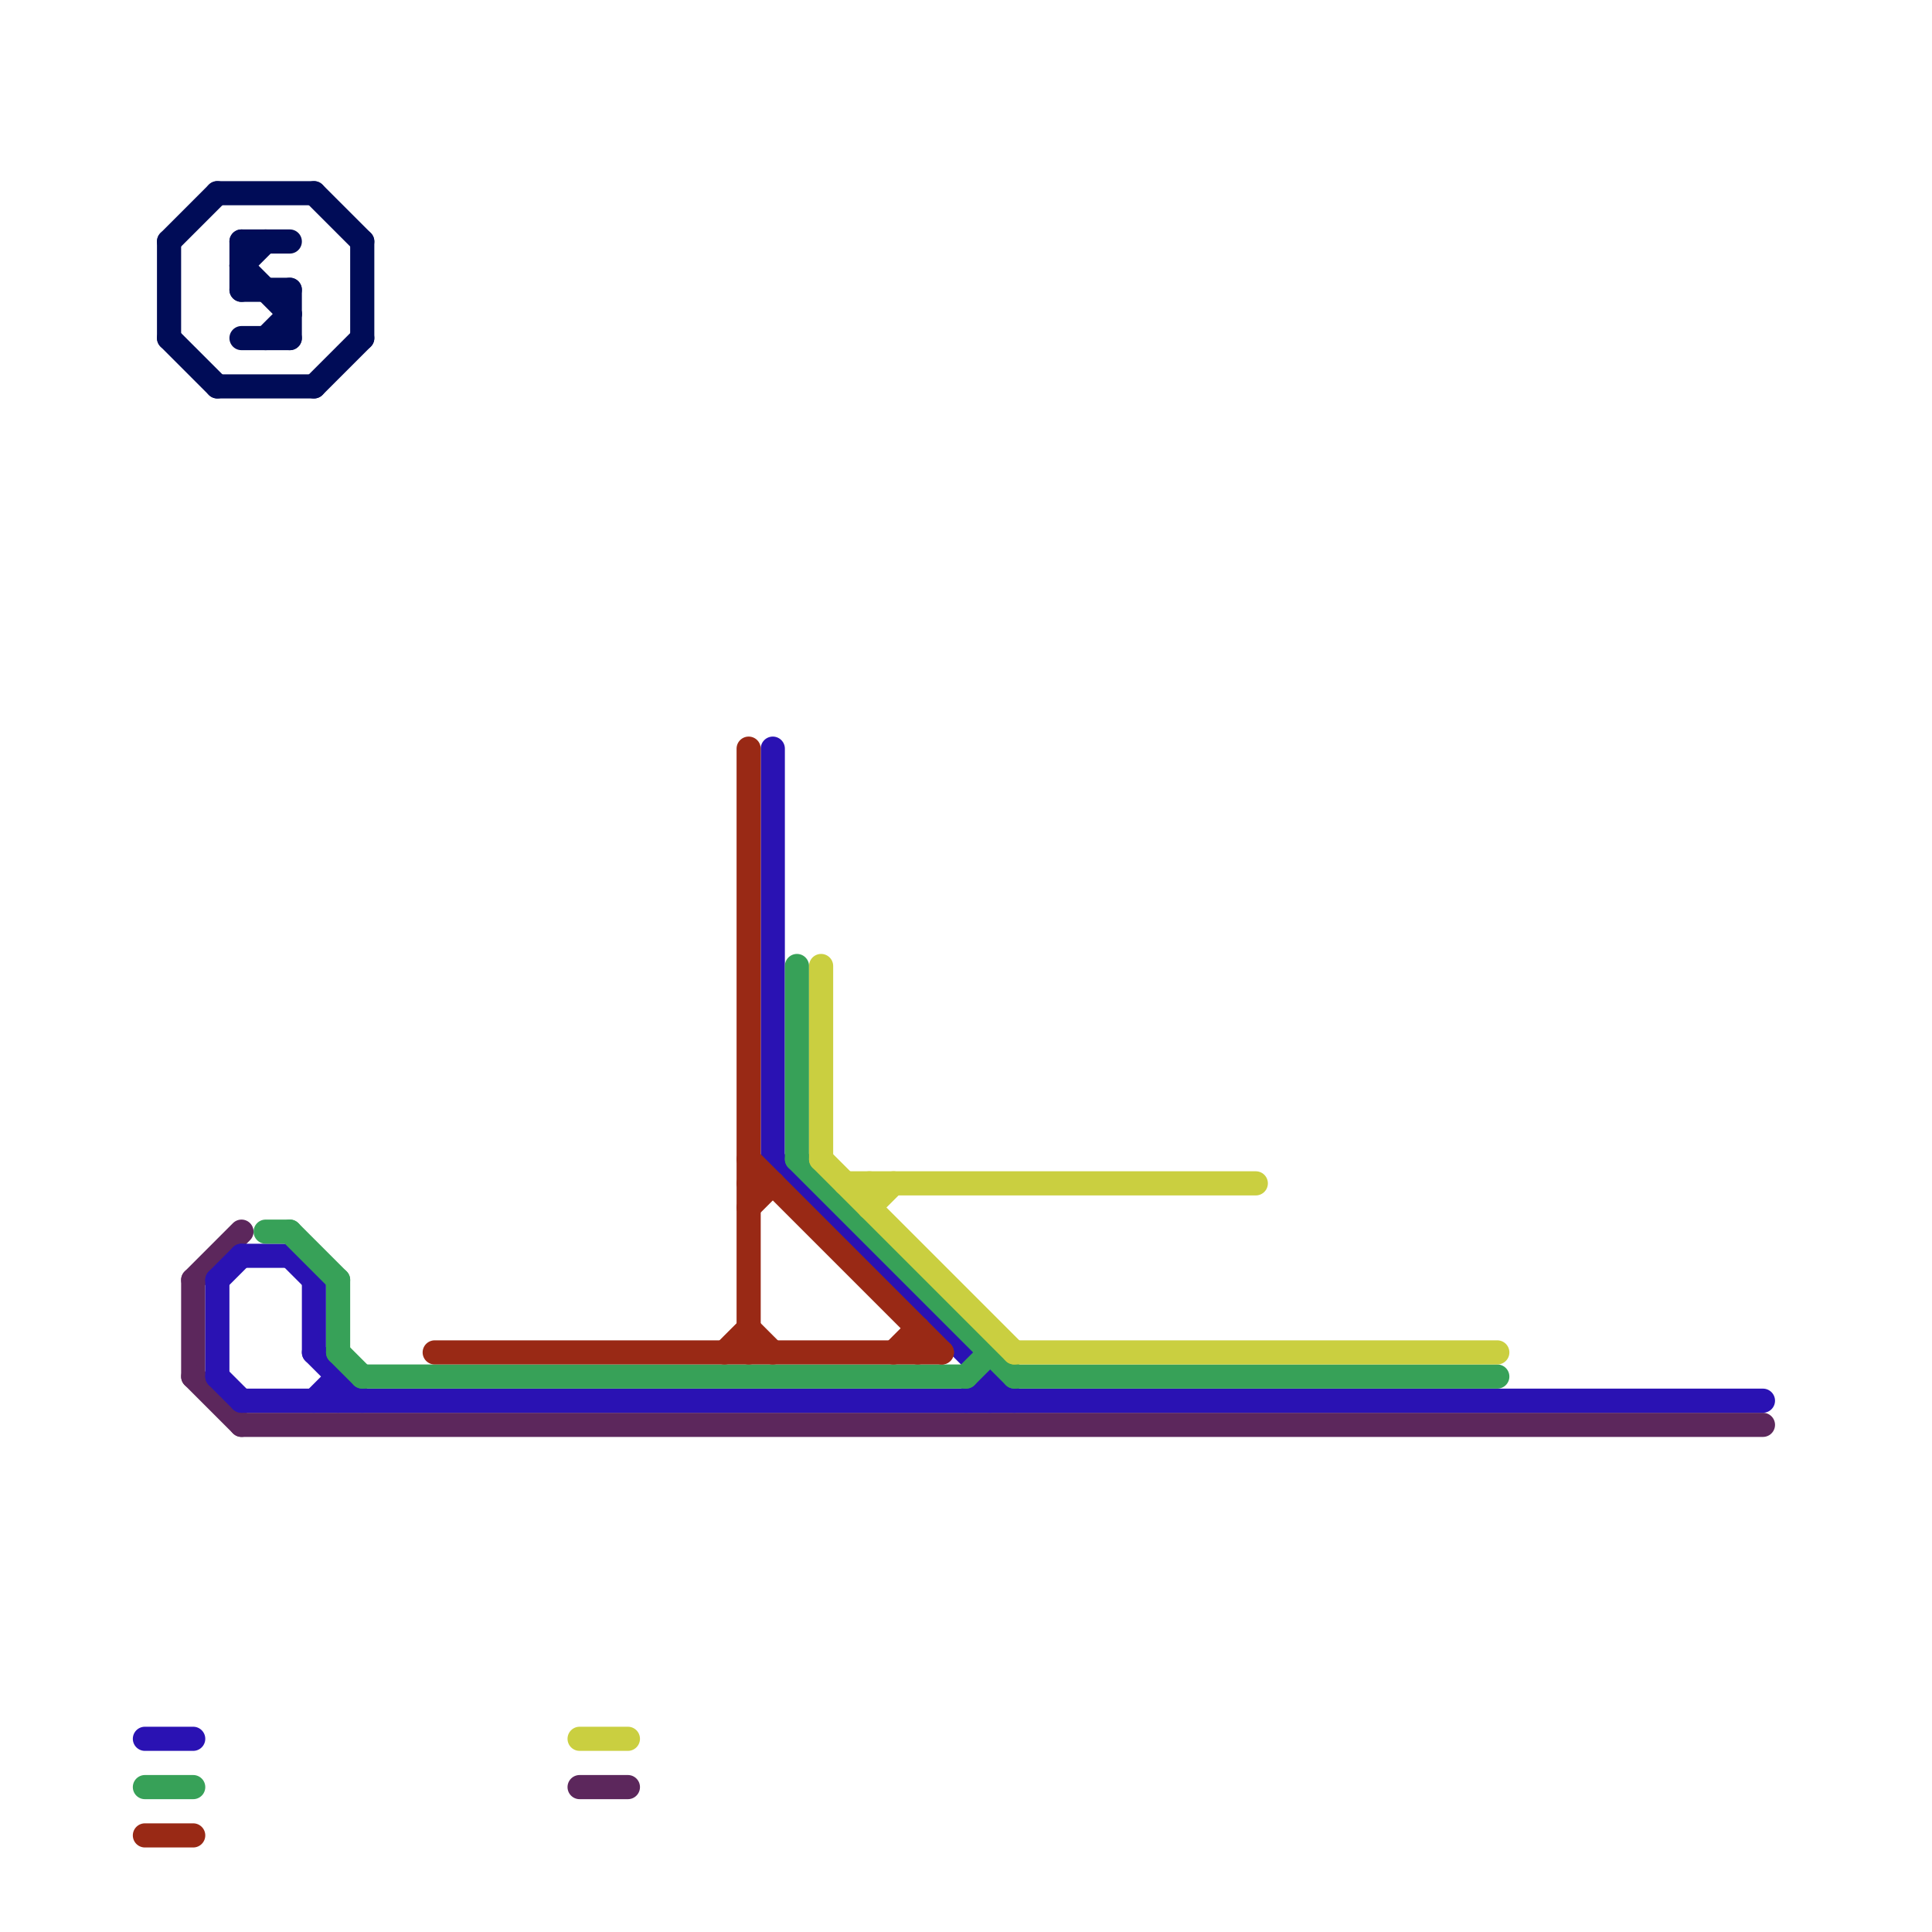 
<svg version="1.1" xmlns="http://www.w3.org/2000/svg" viewBox="0 0 80 80">
<style>text { font: 1px Helvetica; font-weight: 600; white-space: pre; dominant-baseline: central; } line { stroke-width: 1; fill: none; stroke-linecap: round; stroke-linejoin: round; } .c0 { stroke: #000c57 } .c1 { stroke: #5c275c } .c2 { stroke: #2a12b3 } .c3 { stroke: #37a158 } .c4 { stroke: #992915 } .c5 { stroke: #cacf40 }</style><defs><g id="wm-xf"><circle r="1.2" fill="#000"/><circle r="0.9" fill="#fff"/><circle r="0.6" fill="#000"/><circle r="0.3" fill="#fff"/></g><g id="wm"><circle r="0.6" fill="#000"/><circle r="0.3" fill="#fff"/></g></defs><line class="c0" x1="7" y1="10" x2="9" y2="8"/><line class="c0" x1="13" y1="8" x2="15" y2="10"/><line class="c0" x1="10" y1="11" x2="11" y2="10"/><line class="c0" x1="10" y1="10" x2="10" y2="12"/><line class="c0" x1="13" y1="16" x2="15" y2="14"/><line class="c0" x1="7" y1="14" x2="9" y2="16"/><line class="c0" x1="15" y1="10" x2="15" y2="14"/><line class="c0" x1="7" y1="10" x2="7" y2="14"/><line class="c0" x1="11" y1="14" x2="12" y2="13"/><line class="c0" x1="10" y1="11" x2="12" y2="13"/><line class="c0" x1="9" y1="16" x2="13" y2="16"/><line class="c0" x1="10" y1="10" x2="12" y2="10"/><line class="c0" x1="10" y1="12" x2="12" y2="12"/><line class="c0" x1="10" y1="14" x2="12" y2="14"/><line class="c0" x1="12" y1="12" x2="12" y2="14"/><line class="c0" x1="9" y1="8" x2="13" y2="8"/><line class="c1" x1="8" y1="53" x2="10" y2="51"/><line class="c1" x1="8" y1="53" x2="8" y2="57"/><line class="c1" x1="10" y1="59" x2="73" y2="59"/><line class="c1" x1="8" y1="57" x2="10" y2="59"/><line class="c1" x1="24" y1="74" x2="26" y2="74"/><line class="c2" x1="9" y1="57" x2="10" y2="58"/><line class="c2" x1="41" y1="57" x2="41" y2="58"/><line class="c2" x1="32" y1="48" x2="42" y2="58"/><line class="c2" x1="13" y1="53" x2="13" y2="56"/><line class="c2" x1="9" y1="53" x2="10" y2="52"/><line class="c2" x1="10" y1="58" x2="73" y2="58"/><line class="c2" x1="32" y1="31" x2="32" y2="48"/><line class="c2" x1="13" y1="56" x2="15" y2="58"/><line class="c2" x1="40" y1="58" x2="41" y2="57"/><line class="c2" x1="12" y1="52" x2="13" y2="53"/><line class="c2" x1="13" y1="58" x2="14" y2="57"/><line class="c2" x1="14" y1="57" x2="14" y2="58"/><line class="c2" x1="6" y1="72" x2="8" y2="72"/><line class="c2" x1="10" y1="52" x2="12" y2="52"/><line class="c2" x1="9" y1="53" x2="9" y2="57"/><line class="c3" x1="14" y1="53" x2="14" y2="56"/><line class="c3" x1="12" y1="51" x2="14" y2="53"/><line class="c3" x1="33" y1="48" x2="42" y2="57"/><line class="c3" x1="33" y1="40" x2="33" y2="48"/><line class="c3" x1="11" y1="51" x2="12" y2="51"/><line class="c3" x1="40" y1="57" x2="41" y2="56"/><line class="c3" x1="6" y1="74" x2="8" y2="74"/><line class="c3" x1="42" y1="57" x2="62" y2="57"/><line class="c3" x1="14" y1="56" x2="15" y2="57"/><line class="c3" x1="15" y1="57" x2="40" y2="57"/><line class="c4" x1="30" y1="56" x2="31" y2="55"/><line class="c4" x1="31" y1="49" x2="32" y2="49"/><line class="c4" x1="38" y1="55" x2="38" y2="56"/><line class="c4" x1="31" y1="31" x2="31" y2="56"/><line class="c4" x1="18" y1="56" x2="39" y2="56"/><line class="c4" x1="37" y1="56" x2="38" y2="55"/><line class="c4" x1="31" y1="48" x2="39" y2="56"/><line class="c4" x1="31" y1="50" x2="32" y2="49"/><line class="c4" x1="31" y1="55" x2="32" y2="56"/><line class="c4" x1="6" y1="76" x2="8" y2="76"/><line class="c5" x1="34" y1="48" x2="42" y2="56"/><line class="c5" x1="34" y1="40" x2="34" y2="48"/><line class="c5" x1="36" y1="50" x2="37" y2="49"/><line class="c5" x1="35" y1="49" x2="52" y2="49"/><line class="c5" x1="42" y1="56" x2="62" y2="56"/><line class="c5" x1="24" y1="72" x2="26" y2="72"/><line class="c5" x1="36" y1="49" x2="36" y2="50"/>
</svg>
